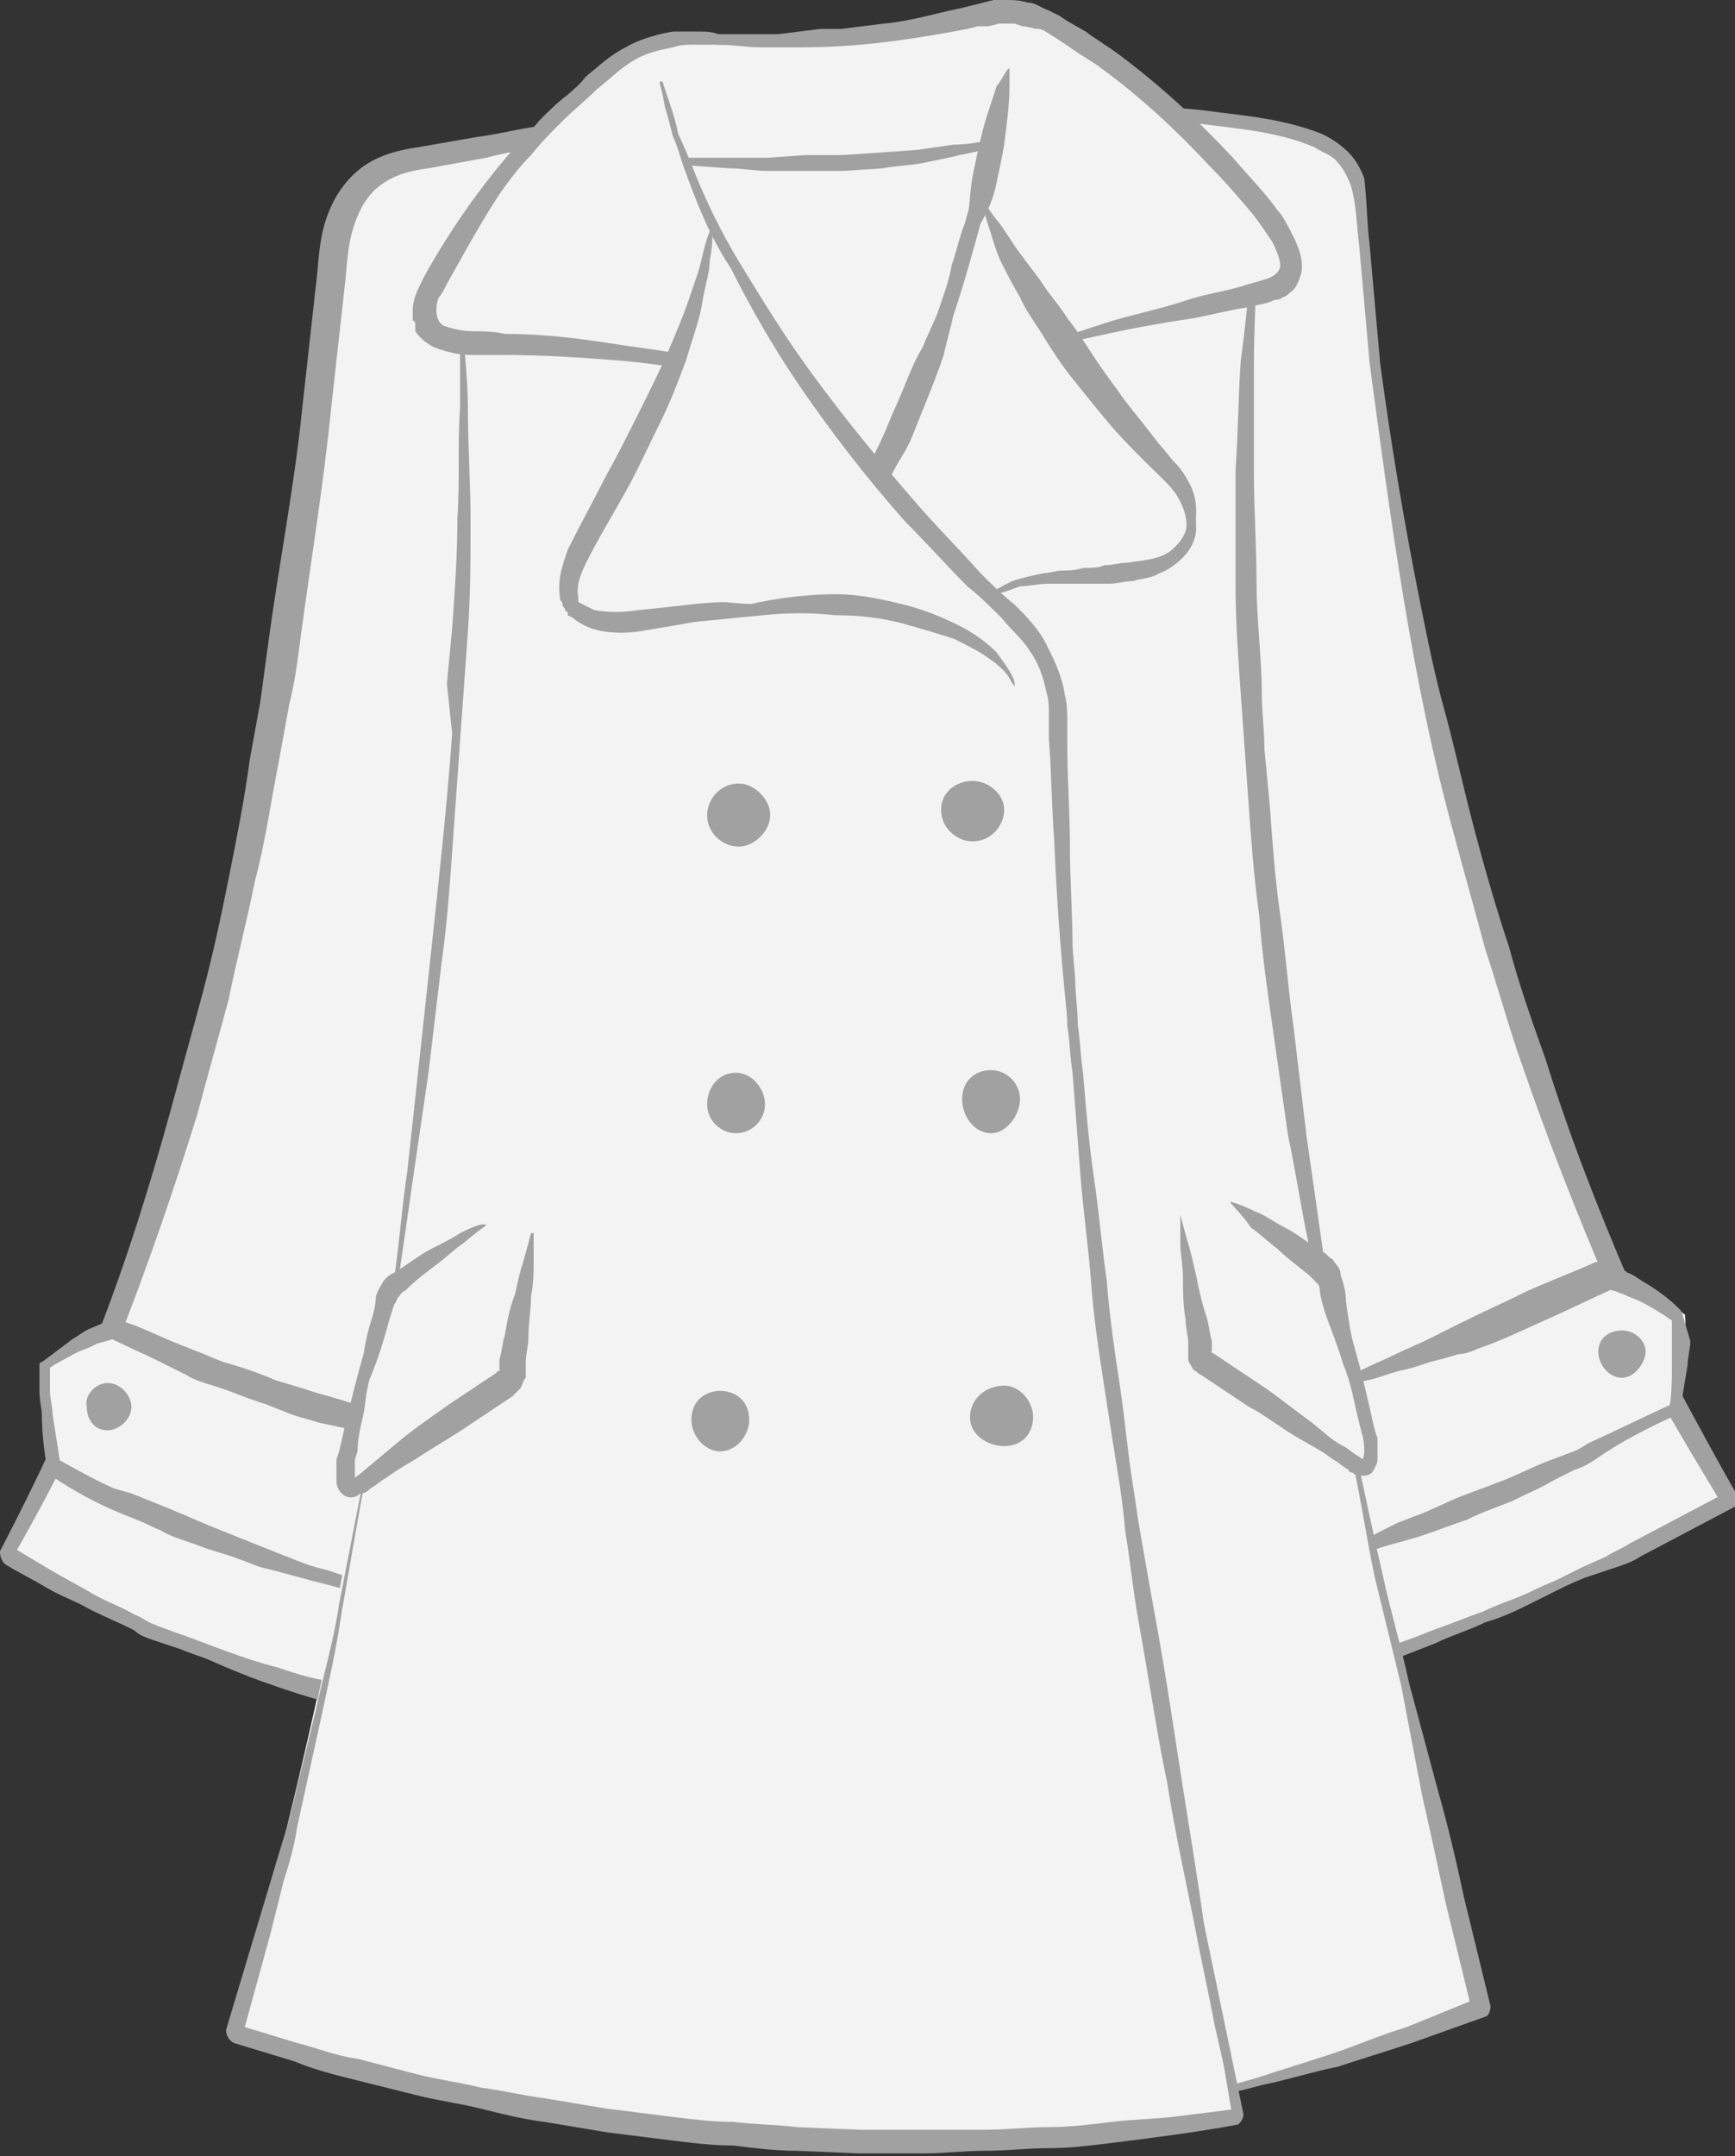 <?xml version="1.0" encoding="utf-8"?>
<!-- Generator: Adobe Illustrator 21.1.0, SVG Export Plug-In . SVG Version: 6.00 Build 0)  -->
<svg version="1.1" id="Layer_1" xmlns="http://www.w3.org/2000/svg" xmlns:xlink="http://www.w3.org/1999/xlink" x="0px" y="0px"
	 viewBox="0 0 66 82" style="enable-background:new 0 0 66 82;" xml:space="preserve">
<rect x="0" y="0" width="66" height="82" fill="#333333" stroke="none"/>
<style type="text/css">
	.st0{fill:#F3F3F3;}
	.st1{fill:#A1A1A1;}
</style>
<g>
	<path class="st0" d="M53.1,62.8c4-1.5,8.2-3.3,12.6-5.8c-0.7-1.1-1.3-2.2-1.9-3.4c0-0.2,0.4-2.6,0.3-3.6c0,0-1.6-1.2-2.8-1.6
		c-3.2-7.5-5.4-15.6-6.6-20.6c-1-4.2-2.4-11.9-2.8-18.9c-0.2-2.6-0.6-3.6-4.6-4.2c-0.7-0.1-1.5-0.2-2.6-0.3
		c-1.4-1.3-3.1-2.6-4.9-3.6c-0.9-0.5-1.7-0.6-2.8-0.3c-1.6,0.4-3.4,0.7-5.4,0.9c-1.3,0.1-2.6,0.2-4,0c-2.9-0.3-3.7,0.3-4.9,1.3
		c-0.9,0.8-1.7,1.6-2.4,2.4c-1.6,0.2-3.2,0.5-4.9,0.9c-1.9,0.4-2.6,1.8-2.8,4.1C11.7,21,9.3,33.4,8.3,37.4c-0.8,3.1-2.1,8-4.1,13.1
		c-1.1,0.3-2.6,1.4-2.6,1.4c0,1.3,0.4,3.9,0.4,3.9l0,0c-0.6,1.2-1.1,2.3-1.8,3.4c0,0,4.3,3,11.9,5.2c-1,4.5-2.1,9-3.4,13.1
		c20.3,6.7,38.3,3,38.3,3c-0.1-0.4-0.1-0.7-0.2-1.1c3.2-0.7,6.3-1.7,9.5-3C55.5,73.1,54.3,68.4,53.1,62.8z"/>
	<path class="st1" d="M50.8,63.6l1.9-0.7l1-0.4c0.3-0.1,0.6-0.2,0.9-0.4l1.9-0.8c0.6-0.3,1.2-0.5,1.9-0.8l1.8-0.9l0.9-0.4
		c0.3-0.2,0.6-0.3,0.9-0.5l3.6-1.9l-0.1,0.4l-1.2-2c-0.4-0.7-0.8-1.3-1.1-2l-1-2.1c-0.3-0.7-0.7-1.4-1-2.1c-1.2-2.8-2.3-5.6-3.3-8.5
		c-0.5-1.4-0.9-2.9-1.4-4.4c-0.4-1.5-0.8-2.9-1.2-4.4c-0.8-2.9-1.4-5.9-1.9-8.9s-0.9-6-1.3-9l-0.4-4.5c-0.1-0.8-0.1-1.5-0.3-2.2
		c-0.1-0.3-0.3-0.7-0.5-0.9c-0.2-0.3-0.6-0.4-0.9-0.6c-1.4-0.6-2.9-0.7-4.4-0.9c-0.8-0.1-1.5-0.1-2.3-0.2S41.8,4.4,41,4.4l-2.3-0.1
		h-2.3c-1.5,0-3,0-4.5,0.1c-1.5,0-3,0.2-4.5,0.3c-0.8,0.1-1.5,0.1-2.3,0.2L23,5.2l-2.2,0.3C20,5.7,19.2,5.8,18.5,6l-2.2,0.4
		c-0.8,0.1-1.4,0.3-1.9,0.7c-0.5,0.4-0.8,1-1,1.7s-0.2,1.4-0.3,2.2l-0.5,4.5c-0.3,3-0.8,6-1.2,9c-0.1,0.8-0.2,1.5-0.4,2.3L10.6,29
		c-0.3,1.5-0.5,3-0.9,4.5c-0.3,1.5-0.7,3-1,4.5c-0.4,1.5-0.8,2.9-1.2,4.4c-0.9,2.9-1.9,5.8-3,8.6s-2.5,5.6-4,8.2l-0.1-0.4
		c0.5,0.3,1,0.6,1.5,0.9C2.4,60,3,60.3,3.5,60.6c0.5,0.3,1.1,0.5,1.6,0.8c0.3,0.1,0.5,0.3,0.8,0.4l0.8,0.4C7.5,62.5,8,62.8,8.6,63
		l1.7,0.6c0.6,0.2,1.2,0.4,1.7,0.6l1.8,0.6c0,0,0,0,0,0.1c0,0,0,0-0.1,0L12,64.4c-0.6-0.2-1.2-0.3-1.8-0.5l-1.7-0.6
		c-0.6-0.2-1.2-0.4-1.7-0.6l-0.9-0.3c-0.3-0.1-0.6-0.2-0.8-0.4c-0.6-0.3-1.1-0.5-1.7-0.8c-0.5-0.3-1.1-0.5-1.6-0.8s-1.1-0.6-1.6-0.9
		C0,59.3,0,59.1,0,59l0,0c1.4-2.7,2.7-5.4,3.7-8.2c1.1-2.8,2-5.7,2.8-8.6c0.4-1.5,0.8-2.9,1.2-4.4s0.7-2.9,1-4.4s0.6-3,0.8-4.5
		l0.4-2.2c0.1-0.7,0.2-1.5,0.3-2.2c0.4-3,1-6,1.3-9L12,11c0.1-0.7,0.1-1.5,0.3-2.3s0.6-1.6,1.3-2.2s1.6-0.8,2.3-0.9l2.3-0.4
		c0.8-0.1,1.5-0.3,2.3-0.4l2.3-0.3l2.3-0.3c0.8-0.1,1.5-0.1,2.3-0.2c1.5-0.1,3-0.2,4.6-0.2c1.5,0,3-0.1,4.6,0h2.3l2.3,0.1
		C42,3.9,42.7,4,43.5,4c0.8,0.1,1.5,0.1,2.3,0.2c1.5,0.2,3,0.3,4.5,0.9c0.4,0.2,0.7,0.4,1,0.7c0.3,0.3,0.5,0.7,0.6,1
		C52,7.7,52,8.5,52.1,9.3l0.4,4.5c0.4,3,0.9,6,1.5,9c0.3,1.5,0.6,3,1,4.4c0.4,1.5,0.7,2.9,1.1,4.4c0.4,1.5,0.8,2.9,1.3,4.4
		c0.4,1.5,0.9,2.9,1.4,4.3c0.9,2.9,2,5.7,3.2,8.5c0.3,0.7,0.6,1.4,0.9,2.1l1,2c0.7,1.3,1.4,2.6,2.2,4l0,0c0.1,0.1,0,0.3-0.1,0.4l0,0
		l-3.6,1.9c-0.3,0.2-0.6,0.3-0.9,0.4L60.3,60l-1.9,0.8c-0.6,0.3-1.3,0.5-1.9,0.8l-1.9,0.7c-0.3,0.1-0.6,0.2-1,0.3l-1,0.3L50.8,63.6
		C50.8,63.7,50.8,63.6,50.8,63.6C50.7,63.6,50.7,63.6,50.8,63.6z"/>
	<path class="st1" d="M48.8,63.7c0.2-0.2,0.3-0.3,0.5-0.3c0.2-0.1,0.3-0.1,0.5-0.2c0.2,0,0.3,0,0.5,0s0.3,0,0.5,0.1h-0.1
		c1.3-0.4,2.6-0.8,3.8-1.3c0.6-0.2,1.3-0.5,1.9-0.7c0.6-0.3,1.3-0.5,1.9-0.8c0.6-0.3,1.2-0.5,1.9-0.8c0.6-0.3,1.2-0.6,1.8-0.8
		c1.2-0.6,2.4-1.2,3.6-1.8l-1.8,1c-0.6,0.3-1.2,0.7-1.8,1s-1.2,0.6-1.8,0.9c-0.6,0.3-1.2,0.6-1.8,0.9c-0.6,0.3-1.2,0.6-1.9,0.8
		c-0.6,0.3-1.3,0.5-1.9,0.8c-1.3,0.5-2.5,1-3.8,1.4h-0.1C50.5,64,50.4,64,50.2,64s-0.3,0-0.5,0s-0.3-0.1-0.5-0.1
		C49.1,63.9,49,63.8,48.8,63.7z"/>
	<path class="st1" d="M0.3,59.1c1.1,0.6,2.2,1.2,3.3,1.7s2.2,1,3.4,1.4c1.1,0.4,2.3,0.9,3.5,1.2c0.6,0.2,1.2,0.4,1.8,0.5
		c0.6,0.2,1.2,0.3,1.8,0.5H14c0.4-0.1,0.7-0.1,1.1-0.1c0.4,0,0.7,0,1.1,0c0.4,0,0.8,0,1.1,0.1c0.4,0.1,0.8,0.1,1.1,0.3
		c-0.4,0.2-0.7,0.3-1.1,0.4s-0.7,0.1-1.1,0.2c-0.4,0-0.7,0.1-1.1,0c-0.4,0-0.7,0-1.1-0.1h-0.1c-1.2-0.4-2.4-0.7-3.5-1.1
		c-1.2-0.4-2.3-0.9-3.4-1.4C4.5,61.7,2.3,60.6,0.3,59.1z"/>
	<path class="st0" d="M50.8,59.2c4.2-1.3,8.5-3.2,12.9-5.5c0,0,0.4-2.6,0.3-3.6c0,0-1.6-1.2-2.8-1.6c-3.6,1.8-7.1,3.2-10.5,4.3"/>
	<path class="st1" d="M50.8,59.1c0.5-0.3,1.1-0.5,1.6-0.8l0.8-0.4c0.3-0.1,0.5-0.2,0.8-0.3c0.5-0.2,1.1-0.5,1.6-0.7l0.8-0.3
		c0.3-0.1,0.5-0.2,0.8-0.3c0.5-0.2,1.1-0.5,1.6-0.7l0.8-0.3c0.3-0.1,0.6-0.2,0.8-0.3c1.1-0.4,2.1-1,3.2-1.5l-0.1,0.1
		c0.1-0.6,0.1-1.2,0.1-1.8c0-0.3,0-0.6,0-0.9V50l0.1,0.3c-0.4-0.3-0.9-0.6-1.3-0.8c-0.2-0.1-0.5-0.2-0.7-0.3c-0.1,0-0.2-0.1-0.3-0.1
		L61.1,49h0.3c-0.9,0.4-1.7,0.8-2.6,1.2c-0.9,0.4-1.7,0.8-2.6,1.1c-0.2,0.1-0.5,0.2-0.7,0.2l-0.7,0.2c-0.5,0.1-0.9,0.3-1.4,0.4
		c-0.5,0.1-0.9,0.3-1.4,0.4c-0.5,0.1-0.9,0.2-1.4,0.3h-0.1c0,0,0,0,0-0.1l0,0c0.4-0.2,0.9-0.4,1.3-0.6c0.4-0.2,0.9-0.4,1.3-0.6
		c0.4-0.2,0.9-0.4,1.3-0.6l0.6-0.3c0.2-0.1,0.4-0.2,0.6-0.3c0.8-0.4,1.7-0.8,2.5-1.2c0.9-0.4,1.7-0.7,2.6-1.1h0.1c0.1,0,0.2,0,0.3,0
		l0.4,0.2c0.1,0,0.3,0.1,0.4,0.2c0.3,0.1,0.5,0.3,0.7,0.4c0.5,0.3,0.9,0.6,1.3,1l0,0C64,49.9,64,50,64,50l0.3,1
		c0,0.3-0.1,0.6-0.1,0.9c-0.1,0.6-0.2,1.2-0.3,1.8l0,0c0,0,0,0.1-0.1,0.1c-1.1,0.5-2.1,1-3.1,1.7c-0.3,0.2-0.5,0.3-0.8,0.4l-0.8,0.4
		c-0.5,0.3-1,0.5-1.6,0.8c-0.5,0.2-1.1,0.4-1.7,0.7c-0.6,0.2-1.1,0.4-1.7,0.6c-0.6,0.2-1.1,0.3-1.7,0.5C52,59,51.4,59.1,50.8,59.1
		C50.8,59.2,50.8,59.2,50.8,59.1C50.7,59.2,50.8,59.2,50.8,59.1z"/>
	<path class="st0" d="M13.8,60.4C8.2,58.9,4.2,57,2,55.8c0,0-0.5-2.5-0.3-3.8c0,0,1.5-1.1,2.6-1.4c1.9,0.9,4.5,2,7.7,3
		c0.6,0.2,6.2,1.6,8.7,1.6"/>
	<path class="st1" d="M13.8,60.5c-1-0.2-2.1-0.4-3.1-0.7l-0.8-0.2c-0.3-0.1-0.5-0.2-0.8-0.3c-0.5-0.2-1-0.3-1.5-0.5s-1-0.3-1.5-0.6
		c-0.5-0.2-1-0.5-1.4-0.7L4,57.2c-0.2-0.1-0.5-0.3-0.7-0.4L1.9,56l0,0l-0.1-0.1c0-0.3-0.1-0.6-0.1-1c0-0.3-0.1-0.6-0.1-1
		c0-0.3-0.1-0.6-0.1-1v-1c0,0,0-0.1,0.1-0.1l0,0c0.4-0.3,0.8-0.6,1.2-0.9c0.2-0.1,0.4-0.3,0.7-0.4l0.7-0.3c0.1,0,0.1,0,0.2,0h0.1
		c0.7,0.2,1.3,0.5,2,0.8l1,0.4c0.3,0.1,0.7,0.3,1,0.4c0.7,0.2,1.3,0.4,2,0.7l1,0.3c0.3,0.1,0.6,0.2,1,0.3l2,0.6
		c0.7,0.2,1.4,0.4,2.1,0.5c0.3,0.1,0.7,0.2,1,0.3s0.7,0.2,1,0.2c0.3,0.1,0.7,0.2,1,0.2c0.3,0.1,0.7,0.1,1.1,0.2l0,0c0,0,0,0,0,0.1
		l0,0c-0.4,0-0.7,0-1.1,0s-0.7,0-1.1-0.1c-0.4,0-0.7-0.1-1.1-0.1s-0.7-0.1-1.1-0.1c-1.4-0.2-2.8-0.5-4.2-0.8c-0.3-0.1-0.7-0.2-1-0.3
		l-1-0.4c-0.7-0.2-1.3-0.5-2-0.7c-0.3-0.1-0.7-0.2-1-0.4l-1-0.5c-0.6-0.3-1.3-0.6-1.9-0.9h0.2l-0.7,0.2c-0.2,0.1-0.4,0.2-0.7,0.3
		c-0.4,0.2-0.9,0.5-1.3,0.7L1.9,52v0.9c0,0.3,0,0.6,0.1,1c0.1,0.6,0.2,1.3,0.3,1.9l-0.1-0.1l1.4,0.6c0.2,0.1,0.5,0.2,0.7,0.3L5,56.8
		c0.5,0.2,1,0.4,1.5,0.6c0.2,0.1,0.5,0.2,0.7,0.3L7.9,58c0.5,0.2,1,0.4,1.5,0.6c0.5,0.2,1,0.4,1.5,0.6C11.9,59.6,12.8,60,13.8,60.5
		C13.8,60.4,13.8,60.4,13.8,60.5L13.8,60.5z"/>
	<path class="st1" d="M18.3,61c-0.8-0.1-1.5-0.1-2.3-0.2c-0.8-0.1-1.5-0.1-2.3-0.2l0,0l0,0l-1.5-0.4c-0.5-0.1-1-0.3-1.5-0.4
		c-0.5-0.2-1-0.3-1.5-0.5s-1-0.3-1.5-0.5s-1-0.4-1.5-0.6c-0.5-0.2-1-0.4-1.5-0.6c-1-0.4-1.9-0.9-2.8-1.5l0,0c-0.1,0-0.1-0.1-0.1-0.2
		c-0.1-0.6-0.2-1.3-0.2-1.9c0-0.3,0-0.7,0-1s0-0.7,0-1l0,0c0-0.1,0-0.1,0.1-0.1C2,51.5,2.4,51.2,2.9,51c0.2-0.1,0.5-0.2,0.7-0.3
		s0.5-0.2,0.7-0.2c-0.2,0.1-0.4,0.2-0.7,0.3C3.4,51,3.2,51.1,3,51.2c-0.4,0.3-0.8,0.6-1.2,0.9L1.9,52c0,0.3,0,0.6,0,0.9
		c0,0.3,0.1,0.6,0.1,0.9c0.1,0.6,0.2,1.3,0.3,1.9l-0.1-0.2C3.1,56,4,56.5,5,56.9c0.5,0.2,1,0.4,1.4,0.6c0.5,0.2,1,0.4,1.5,0.6
		c0.5,0.2,1,0.4,1.5,0.6c0.5,0.2,1,0.4,1.5,0.5c0.5,0.2,1,0.4,1.5,0.5l1.5,0.5l0,0c0.7,0.1,1.5,0.2,2.2,0.4
		C16.8,60.8,17.5,60.9,18.3,61z"/>
	<path class="st1" d="M50.8,59.2c0.5-0.2,1.1-0.5,1.6-0.7s1.1-0.4,1.6-0.7c0.5-0.2,1.1-0.5,1.6-0.7s1.1-0.4,1.6-0.7l1.6-0.7l0.8-0.4
		c0.3-0.1,0.5-0.2,0.8-0.4c1.1-0.5,2.1-1,3.2-1.5l-0.1,0.2l0.3-1.8c0-0.3,0.1-0.6,0.1-0.9c0-0.3,0.1-0.6,0.1-0.9c0,0.3,0,0.6,0,0.9
		c0,0.3,0,0.6,0,0.9c0,0.6-0.1,1.2-0.1,1.8c0,0.1,0,0.1-0.1,0.1l0,0c-1,0.6-2.1,1.1-3.1,1.7c-0.3,0.1-0.5,0.3-0.8,0.4l-0.8,0.4
		L57.5,57c-0.3,0.1-0.5,0.2-0.8,0.3l-0.8,0.3c-0.6,0.2-1.1,0.4-1.7,0.6c-0.3,0.1-0.6,0.2-0.8,0.3c-0.3,0.1-0.6,0.2-0.8,0.2
		C51.9,58.9,51.4,59.1,50.8,59.2z"/>
	<path class="st0" d="M45,79.9c3.7-0.7,7.6-1.8,11.3-3.4c-2.9-12.2-10.9-43.3-8.5-67"/>
	<path class="st1" d="M45,79.8c1-0.3,1.9-0.5,2.9-0.8c0.9-0.3,1.9-0.6,2.8-0.9c0.9-0.3,1.8-0.7,2.8-1l2.7-1.1L56,76.5l-1-4.1
		c-0.3-1.4-0.6-2.8-0.9-4.1l-0.8-4.2l-1-4.1c-0.3-1.4-0.5-2.8-0.8-4.2S51,53,50.6,51.6l-0.8-4.2c-0.3-1.4-0.5-2.8-0.8-4.2
		c-0.2-1.4-0.4-2.8-0.6-4.2c-0.2-1.4-0.4-2.8-0.5-4.2c-0.2-1.4-0.3-2.8-0.4-4.2c-0.1-1.4-0.2-2.8-0.3-4.2C47.1,25,47,23.6,47,22.2
		s0-2.8,0-4.3c0.1-1.4,0.1-2.8,0.2-4.2c0.2-1.4,0.3-2.8,0.5-4.2c0,0,0,0,0.1,0c0,0,0,0,0,0.1c0,1.4-0.1,2.8-0.1,4.2s0,2.8,0,4.2
		s0.1,2.8,0.1,4.2S48,25,48,26.4c0,0.7,0.1,1.4,0.1,2.1l0.2,2.1c0.1,1.4,0.2,2.8,0.4,4.2s0.3,2.8,0.5,4.2l0.5,4.2l0.6,4.2l0.6,4.2
		c0.2,1.4,0.5,2.8,0.8,4.2s0.6,2.8,0.9,4.1c0.3,1.4,0.7,2.7,1,4.1l1.1,4.1c0.4,1.4,0.7,2.7,1,4.1l1,4.1l0,0c0,0.2-0.1,0.4-0.2,0.4
		l-2.8,1c-0.9,0.3-1.9,0.6-2.8,0.9c-1,0.2-1.9,0.5-2.9,0.7C46.9,79.6,46,79.8,45,79.8C45,79.9,44.9,79.9,45,79.8
		C44.9,79.8,44.9,79.8,45,79.8z"/>
	<path class="st0" d="M17.4,11.4c0.4,5.2,0.2,10.5-0.1,14.5c-0.6,7.8-2.7,33-8.5,51.5C29,84.2,47,80.5,47,80.5
		c-1-5.1-1.7-9.6-1.9-10.7"/>
	<path class="st1" d="M17.5,11.4c0.1,1.4,0.3,2.8,0.3,4.2s0.1,2.8,0.1,4.2s0,2.8-0.1,4.2c-0.1,1.4-0.2,2.8-0.3,4.2
		c-0.1,1.4-0.2,2.8-0.3,4.2c-0.1,1.4-0.2,2.8-0.4,4.2l-0.5,4.2l-0.6,4.1c-0.2,1.4-0.4,2.8-0.6,4.1c-0.2,1.4-0.5,2.7-0.7,4.1
		l-0.3,2.1l-0.4,2.1l-0.7,4c-0.2,1.4-0.5,2.7-0.8,4.1l-0.9,4.1c-0.1,0.7-0.3,1.4-0.5,2l-0.5,2l-1.1,4L9,77l2.3,0.7
		c0.8,0.2,1.5,0.5,2.3,0.6l2.3,0.6c0.8,0.2,1.6,0.3,2.4,0.5c0.8,0.1,1.6,0.3,2.4,0.4l2.4,0.4c0.8,0.1,1.6,0.2,2.4,0.3
		c0.8,0.1,1.6,0.2,2.4,0.2c0.8,0.1,1.6,0.1,2.4,0.2l2.4,0.1h2.4c0.8,0,1.6,0,2.4,0c0.8,0,1.6-0.1,2.4-0.1c0.8,0,1.6-0.1,2.4-0.2
		c0.8-0.1,1.6-0.1,2.4-0.2c0.8-0.1,1.6-0.2,2.4-0.3l-0.2,0.4L46,75.3l-1-5.4c0,0,0,0,0-0.1c0,0,0,0,0.1,0l1.1,5.3l1.1,5.3
		c0,0.2-0.1,0.3-0.2,0.4c-1.6,0.3-3.2,0.5-4.8,0.7c-0.8,0.1-1.6,0.2-2.4,0.2c-0.8,0-1.6,0.1-2.4,0.1c-0.8,0-1.6,0.1-2.4,0.1
		s-1.6,0-2.4,0l-2.4-0.1c-0.8,0-1.6-0.1-2.4-0.2c-0.8,0-1.6-0.1-2.4-0.2s-1.6-0.2-2.4-0.3l-2.4-0.4c-0.8-0.1-1.6-0.3-2.4-0.5
		s-1.6-0.3-2.4-0.5l-2.4-0.6c-0.8-0.2-1.6-0.4-2.3-0.7l-2.3-0.7c-0.2-0.1-0.3-0.3-0.3-0.5l0,0l1.2-4l0.6-2c0.2-0.7,0.4-1.3,0.6-2
		l1-4.1c0.3-1.4,0.7-2.7,0.9-4.1l0.8-4.1l0.4-2.1l0.3-2.1c0.2-1.4,0.4-2.8,0.6-4.1c0.2-1.4,0.3-2.8,0.5-4.1c0.3-2.8,0.6-5.5,0.9-8.3
		s0.6-5.5,0.8-8.3L17,26l0.2-2.1c0.1-1.4,0.2-2.8,0.2-4.2c0.1-1.4,0-2.8,0.1-4.2L17.5,11.4C17.4,11.4,17.4,11.4,17.5,11.4L17.5,11.4
		z"/>
	<path class="st0" d="M29.3,15.1c-0.5-1.2-5.1-1.6-7.8-1.8s-4.7,0.1-5.2-0.8c-0.2-0.4-0.1-1,0.3-1.7s2.2-4.6,6.2-7.9
		c1.2-1,2-1.6,4.9-1.3c1.3,0.1,2.7,0.1,4,0c2-0.2,3.8-0.5,5.4-0.9c1-0.3,1.9-0.2,2.8,0.3c3.2,1.7,5.9,4.5,7.5,6.3
		c2.7,3,2.1,3.8-0.4,4.3c-3.1,0.6-6.4,1.5-7.7,1.9"/>
	<path class="st1" d="M29.3,15.1c0,0,0-0.1-0.1-0.2c0-0.1-0.1-0.1-0.2-0.1c-0.1-0.1-0.2-0.1-0.3-0.2c-0.4-0.2-1.1-0.4-2-0.5
		s-2-0.3-3.3-0.4c-1.3-0.1-2.7-0.2-4.3-0.2c-0.4,0-0.8,0-1.2,0c-0.4,0-0.9-0.1-1.4-0.3c-0.2-0.1-0.5-0.3-0.7-0.6l0,0v-0.1l0,0v-0.1
		c0-0.1,0-0.2-0.1-0.2c0-0.2,0-0.3,0-0.4c0-0.5,0.3-1,0.5-1.4c0.9-1.6,2-3.2,3.3-4.7c0.3-0.4,0.7-0.7,1-1.1c0.4-0.4,0.7-0.7,1.1-1
		c0.8-0.7,1.5-1.4,2.5-1.9s2.1-0.5,3.1-0.4c0.5,0,1,0,1.6,0h0.8l0.8-0.1l0.8-0.1h0.4l0.4,0l1.6-0.2c1.1-0.1,2-0.4,3-0.6L37,0.2
		l0.4-0.1L37.8,0h0.4c0.3,0,0.6,0,0.9,0.1c0.3,0,0.5,0.2,0.8,0.3l0.2,0.1l0.2,0.1l0.3,0.2l0.7,0.4c0.4,0.3,0.9,0.6,1.3,0.9
		c1.6,1.2,3,2.5,4.3,3.9c0.6,0.7,1.2,1.3,1.7,2c0.2,0.2,0.4,0.6,0.6,1s0.4,0.9,0.3,1.4c-0.1,0.3-0.2,0.6-0.4,0.7
		c-0.1,0.1-0.2,0.2-0.3,0.2c-0.1,0.1-0.2,0.1-0.3,0.1c-0.4,0.2-0.8,0.2-1.1,0.3c-0.7,0.1-1.4,0.3-2,0.4c-1.3,0.2-2.4,0.4-3.3,0.6
		c-1.8,0.4-2.8,0.6-2.8,0.6h-0.1c0,0,0,0,0-0.1c0,0,1-0.3,2.8-0.9c0.9-0.3,2-0.5,3.2-0.9c0.6-0.2,1.3-0.3,2-0.5
		c0.3-0.1,0.7-0.2,1-0.3s0.5-0.3,0.5-0.5s-0.1-0.5-0.3-0.9c-0.2-0.3-0.4-0.6-0.7-1c-0.5-0.6-1.1-1.3-1.7-1.9
		c-1.2-1.3-2.6-2.6-4.1-3.7c-0.4-0.3-0.8-0.5-1.2-0.8l-0.6-0.4c-0.2-0.1-0.4-0.3-0.6-0.3c-0.2,0-0.4-0.1-0.6-0.1l-0.3-0.1
		c-0.1,0-0.2,0-0.3,0H38L37.6,1h-0.4l-0.4,0.1c-2.1,0.4-4.1,0.7-6.3,0.7h-0.8h-0.8c-0.5,0-1-0.1-1.6-0.1c-1-0.1-2.1-0.1-3,0.3
		c-0.5,0.2-0.9,0.5-1.2,0.8c-0.4,0.3-0.8,0.7-1.1,1c-0.4,0.3-0.7,0.7-1,1.1c-0.4,0.4-0.7,0.7-1,1.1c-1.2,1.5-2.1,3.2-3,4.8
		c-0.1,0.2-0.2,0.4-0.3,0.5c-0.1,0.2-0.1,0.4-0.1,0.5c0,0.3,0.1,0.5,0.3,0.6c0.3,0.1,0.7,0.2,1.1,0.2s0.8,0,1.2,0.1
		c1.6,0,3,0.2,4.3,0.4s2.4,0.3,3.3,0.6c0.9,0.2,1.6,0.5,2,0.8C29.3,14.8,29.3,15.1,29.3,15.1C29.4,15.1,29.4,15.1,29.3,15.1
		L29.3,15.1z"/>
	<path class="st0" d="M37.6,22.6c1.3-0.5,2.7-0.6,3.5-0.6c3-0.1,3.6-0.7,3.9-1.2c0.3-0.4,0.4-1.3-0.3-2.2c-0.5-0.6-5.3-6.2-7.4-10.8
		"/>
	<path class="st1" d="M37.6,22.6c0,0,0.3-0.2,0.9-0.5c0.3-0.1,0.7-0.2,1.2-0.3c0.2,0,0.5-0.1,0.7-0.1s0.5,0,0.8-0.1
		c0.3,0,0.6,0,0.8-0.1c0.3,0,0.6-0.1,0.9-0.1c0.6-0.1,1.2-0.1,1.7-0.5c0.2-0.2,0.4-0.4,0.5-0.7c0.1-0.3,0-0.7-0.1-1
		c-0.3-0.6-0.9-1.1-1.4-1.6s-1-1-1.5-1.6s-0.9-1.1-1.3-1.6c-0.4-0.5-0.8-1.1-1.1-1.6s-0.7-1-0.9-1.5c-0.3-0.5-0.5-0.9-0.7-1.3
		c-0.2-0.4-0.3-0.8-0.4-1.1c-0.2-0.6-0.3-1-0.3-1V7.8c0,0,0,0,0.1,0l0,0c0,0,0.2,0.3,0.6,0.8c0.2,0.3,0.4,0.6,0.6,0.9
		c0.3,0.4,0.6,0.8,0.9,1.2c0.3,0.5,0.7,0.9,1,1.4c0.4,0.5,0.7,1,1.1,1.6c0.4,0.6,0.8,1.1,1.2,1.7c0.4,0.6,0.8,1.2,1.2,1.8l0.6,0.9
		c0.2,0.3,0.5,0.6,0.6,0.9c0.2,0.3,0.2,0.7,0.2,1.1s-0.2,0.8-0.5,1.1c-0.3,0.3-0.6,0.5-0.9,0.6c-0.3,0.2-0.7,0.2-1,0.3
		c-0.3,0-0.6,0.1-0.9,0.1c-0.3,0-0.6,0-0.8,0c-0.3,0-0.5,0-0.8,0c-0.2,0-0.5,0-0.7,0c-0.4,0-0.8,0.1-1.1,0.1
		C38,22.6,37.6,22.7,37.6,22.6C37.6,22.7,37.6,22.6,37.6,22.6L37.6,22.6z"/>
	<path class="st0" d="M46.8,45.7c0,0,1.7,0.8,3.4,2.2c0.3,0.3,0.4,0.5,0.5,0.7c0.5,1.8,1.1,4.6,1.5,6.3c0.2,1-0.3,1-0.6,0.8
		c-1.8-1.4-4.8-3.3-5.6-3.8c-0.2-0.1-0.3-0.3-0.3-0.5c-0.1-0.8-0.5-2.9-0.8-5.2"/>
	<path class="st1" d="M46.8,45.7c0,0,0.4,0.1,1,0.4c0.3,0.1,0.7,0.4,1.1,0.6c0.4,0.2,0.9,0.6,1.4,0.9c0.2,0.1,0.2,0.2,0.4,0.3
		c0.1,0.2,0.3,0.3,0.3,0.6c0.1,0.3,0.2,0.6,0.2,1c0.1,0.7,0.2,1.4,0.4,2.1c0.1,0.7,0.2,1.5,0.4,2.3c0.1,0.4,0.2,0.8,0.3,1.2
		c0,0.2,0.1,0.4,0,0.7c0,0.1-0.1,0.1-0.2,0.2c0,0-0.1,0-0.2,0c-0.2,0-0.3,0-0.4-0.1c-0.7-0.4-1.4-0.8-2.1-1.2
		c-0.7-0.4-1.3-0.9-1.9-1.2c-0.6-0.4-1.2-0.8-1.8-1.2c-0.2-0.1-0.1-0.1-0.3-0.2c-0.1-0.2-0.2-0.3-0.2-0.4v-0.2c0,0,0,0,0-0.1v-0.1
		v-0.2c0-0.3-0.1-0.6-0.1-0.9C45,49.6,45,49.1,45,48.6s-0.1-0.9-0.1-1.3c0-0.7,0-1.1,0-1.1l0,0l0,0c0,0,0.1,0.4,0.3,1.1
		c0.1,0.3,0.2,0.8,0.3,1.2c0.1,0.5,0.2,1,0.4,1.6c0.1,0.3,0.1,0.6,0.2,0.9v0.2v0.1l0,0v0.1c0,0,0,0.1,0,0c-0.1,0,0.1,0.1,0.1,0.1
		c0.6,0.4,1.2,0.8,1.8,1.2s1.2,0.9,1.9,1.4c0.6,0.5,1.2,1,1.8,1.5c0.1,0,0.1,0.1,0.1,0.1l0,0l0,0c0-0.1,0.1-0.3,0.1-0.5
		c0-0.4-0.1-0.8-0.2-1.1c-0.2-0.8-0.3-1.5-0.6-2.2c-0.2-0.7-0.5-1.4-0.7-2c-0.1-0.3-0.2-0.7-0.2-0.9c0-0.1-0.1-0.2-0.1-0.2
		c-0.1-0.1-0.2-0.2-0.3-0.3c-0.5-0.4-0.9-0.7-1.2-1c-0.4-0.3-0.7-0.6-1-0.8C47.1,46,46.8,45.8,46.8,45.7
		C46.7,45.7,46.7,45.7,46.8,45.7L46.8,45.7z"/>
	<path class="st0" d="M18.5,46.5c0,0-1.7,0.8-3.4,2.2c-0.3,0.3-0.4,0.5-0.5,0.7c-0.5,1.8-1.1,4.6-1.5,6.3c-0.2,1,0.3,1,0.6,0.8
		c1.8-1.4,4.7-3.3,5.6-3.8c0.2-0.1,0.3-0.3,0.3-0.5c0.1-0.8,0.5-2.9,0.8-5.2"/>
	<path class="st1" d="M18.5,46.6c0,0-0.3,0.2-0.9,0.7c-0.3,0.2-0.6,0.5-1,0.8s-0.8,0.6-1.2,1c-0.1,0-0.2,0.2-0.3,0.3
		c0,0.1-0.1,0.2-0.1,0.2c-0.1,0.3-0.2,0.6-0.3,1c-0.2,0.7-0.4,1.3-0.7,2c-0.2,0.7-0.4,1.4-0.6,2.2c-0.1,0.4-0.2,0.8-0.2,1.1
		c0,0.2,0,0.4,0.1,0.5l0,0l0,0c0,0,0.1,0,0.1-0.1c0.6-0.5,1.2-1,1.8-1.5s1.2-0.9,1.9-1.4c0.6-0.4,1.2-0.8,1.8-1.2
		c-0.1,0,0.2-0.1,0.1-0.1l0,0V52l0,0l0,0l0,0v-0.1v-0.2c0.1-0.3,0.1-0.6,0.2-0.9c0.1-0.6,0.2-1.1,0.4-1.6c0.1-0.5,0.2-0.9,0.3-1.2
		c0.2-0.7,0.3-1.1,0.3-1.1s0,0,0.1,0l0,0c0,0,0,0.4,0,1.1c0,0.4,0,0.8-0.1,1.3c0,0.5-0.1,1-0.1,1.6c0,0.3-0.1,0.6-0.1,0.9V52v0.1
		v0.1l0,0v0.2c-0.1,0.1-0.1,0.2-0.2,0.4c-0.2,0.2-0.1,0.1-0.3,0.3c-0.6,0.4-1.2,0.8-1.8,1.2c-0.6,0.4-1.3,0.8-1.9,1.2
		c-0.7,0.4-1.3,0.8-2.1,1.2c-0.1,0.1-0.2,0.1-0.4,0.1c-0.1,0-0.2-0.1-0.3-0.1c0,0,0-0.1,0-0.1c-0.1-0.3-0.1-0.5,0-0.7
		c0.1-0.4,0.2-0.8,0.3-1.2c0.2-0.8,0.3-1.5,0.4-2.3c0.1-0.7,0.2-1.5,0.4-2.1c0.1-0.3,0.2-0.7,0.2-1c0.1-0.3,0.2-0.4,0.3-0.6
		c0.2-0.2,0.2-0.2,0.4-0.3c0.5-0.3,1-0.7,1.4-0.9c0.4-0.2,0.8-0.4,1.1-0.6C18.1,46.6,18.4,46.5,18.5,46.6
		C18.5,46.5,18.5,46.5,18.5,46.6L18.5,46.6z"/>
	<path class="st1" d="M38.4,2.6c0,0,0,0.3,0,0.8s-0.1,1.3-0.2,2.1c-0.1,0.6-0.2,1-0.3,1.5s-0.3,1-0.6,1.5c-0.2,0.5-0.4,1.1-0.6,1.6
		c-0.2,0.6-0.3,1.1-0.4,1.7c-0.1,0.6-0.3,1.2-0.4,1.7c-0.2,0.6-0.4,1.1-0.6,1.6c-0.2,0.5-0.4,1-0.6,1.5c-0.2,0.5-0.5,0.9-0.7,1.3
		s-0.5,0.7-0.7,1s-0.4,0.5-0.6,0.7c-0.3,0.4-0.6,0.6-0.6,0.6s0,0-0.1,0c0,0,0,0,0-0.1l0,0c0,0,0.1-0.3,0.3-0.8
		c0.1-0.2,0.2-0.5,0.4-0.8c0.1-0.3,0.3-0.7,0.5-1.1s0.4-0.8,0.6-1.3c0.2-0.5,0.4-0.9,0.6-1.4c0.2-0.5,0.4-1,0.7-1.5
		c0.2-0.5,0.5-1.1,0.7-1.6s0.5-1.1,0.6-1.6c0.2-0.6,0.3-1.1,0.4-1.7c0.1-0.5,0.1-1.1,0.2-1.6c0.1-0.5,0.2-1,0.3-1.4
		c0.2-0.9,0.5-1.6,0.6-2C38.2,2.9,38.3,2.6,38.4,2.6C38.3,2.6,38.3,2.6,38.4,2.6L38.4,2.6z"/>
	<path class="st1" d="M38.3,2.6c0,0-0.1,1.2-0.4,2.9c-0.2,0.9-0.4,1.9-0.6,3c-0.3,1.1-0.6,2.2-1,3.4c-0.4,1.1-0.8,2.2-1.3,3.3
		c-0.2,0.5-0.4,1-0.7,1.5c-0.2,0.5-0.5,0.9-0.7,1.3s-0.4,0.7-0.6,1c-0.2,0.3-0.4,0.6-0.5,0.8c-0.3,0.4-0.5,0.7-0.5,0.7
		s0.1-0.3,0.4-0.7c0.1-0.2,0.3-0.5,0.4-0.8c0.2-0.3,0.3-0.7,0.5-1.1s0.4-0.8,0.6-1.3c0.2-0.5,0.4-1,0.6-1.5c0.2-0.5,0.4-1.1,0.6-1.6
		c0.2-0.5,0.4-1.1,0.6-1.7c0.2-0.6,0.4-1.1,0.5-1.7c0.2-0.6,0.3-1.1,0.5-1.6c0.3-1.1,0.6-2,0.8-2.9S37.9,4,38,3.5
		C38.3,2.9,38.3,2.6,38.3,2.6z"/>
	<path class="st0" d="M38.6,26c-0.9-2.3-5.4-3.5-9.4-3c-5.2,0.7-6.5,1.1-7.4,0.1c-0.3-0.3-0.3-1.1,0.1-2c0.6-1.2,4.8-7.8,5.3-12.8"
		/>
	<path class="st1" d="M38.6,26.1c0,0-0.1-0.1-0.2-0.3c-0.1-0.2-0.4-0.5-0.7-0.7c-0.4-0.3-0.8-0.5-1.4-0.8c-0.6-0.2-1.3-0.4-2-0.6
		c-0.8-0.2-1.6-0.3-2.5-0.3c-0.9-0.1-1.8-0.1-2.8,0s-2,0.2-3.1,0.3c-0.5,0.1-1,0.1-1.6,0.2c-0.5,0.1-1.1,0.1-1.7,0
		c-0.3-0.1-0.6-0.2-0.8-0.4l-0.2-0.1l0,0v-0.1l0,0l-0.1-0.1c0-0.1-0.1-0.2-0.1-0.3c0-0.1,0-0.2-0.1-0.2c-0.1-0.7,0.1-1.2,0.3-1.8
		c0.5-1,1-1.9,1.4-2.7c0.5-0.9,0.9-1.7,1.3-2.5c0.4-0.8,0.8-1.6,1.1-2.3c0.3-0.7,0.6-1.4,0.8-2c0.2-0.6,0.4-1.1,0.5-1.6
		c0.1-0.4,0.2-0.8,0.3-1c0-0.3,0-0.4,0-0.4l0,0c0,0,0,0,0.1,0l0,0c0,0,0,0.1,0,0.4c0,0.3,0,0.6-0.1,1.1c0,0.5-0.2,1-0.3,1.7
		c-0.1,0.6-0.4,1.4-0.6,2.1c-0.3,0.8-0.6,1.6-1,2.4s-0.8,1.7-1.3,2.6s-1,1.7-1.5,2.7c-0.2,0.4-0.4,0.9-0.3,1.3v0.1c0,0,0,0,0,0.1
		l0.1,0.1l0.1,0.1c0.2,0.2,0.4,0.3,0.6,0.3c0.9,0.2,2.1,0.1,3.1,0s2.1-0.3,3-0.5c1-0.2,2-0.3,2.9-0.3c0.9,0,1.8,0.2,2.6,0.4
		c0.8,0.2,1.5,0.5,2.1,0.8s1.1,0.7,1.4,1c0.3,0.4,0.5,0.7,0.6,0.9C38.6,25.9,38.6,26,38.6,26.1C38.7,26.1,38.6,26.1,38.6,26.1
		L38.6,26.1z"/>
	<path class="st1" d="M47,80.5c0,0-0.3-1.3-0.8-3.5c-0.2-1.1-0.5-2.4-0.8-4c-0.3-1.5-0.7-3.3-1-5.2c-0.4-1.9-0.7-4-1.1-6.2
		c-0.2-1.1-0.3-2.2-0.5-3.4c-0.1-1.2-0.3-2.3-0.4-3.5c-0.6-4.8-1.1-10-1.7-15.1c-0.3-2.6-0.5-5.2-0.6-7.7c-0.1-1.3-0.1-2.5-0.2-3.8
		v-0.9c0-0.3,0-0.6-0.1-0.9c-0.1-0.5-0.3-1.1-0.6-1.5c-0.3-0.5-0.7-0.8-1.1-1.3c-0.4-0.4-0.8-0.8-1.3-1.2c-0.8-0.8-1.6-1.7-2.4-2.5
		c-1.5-1.7-2.8-3.4-3.9-5s-2-3.2-2.7-4.6C27,9,26.5,7.7,26.1,6.6c-0.2-0.5-0.3-1-0.5-1.4c-0.1-0.4-0.2-0.8-0.3-1.1
		c-0.1-0.6-0.2-0.9-0.2-0.9V3.1c0,0,0,0,0.1,0l0,0c0,0,0.1,0.3,0.3,0.9c0.1,0.3,0.2,0.6,0.3,1.1C26,5.5,26.2,6,26.4,6.5
		c0.4,1,1,2.3,1.8,3.6s1.7,2.8,2.9,4.4c1.1,1.5,2.5,3.2,3.9,4.8c0.7,0.8,1.5,1.6,2.3,2.5c0.4,0.4,0.8,0.8,1.3,1.2
		c0.4,0.4,0.9,0.9,1.2,1.5s0.6,1.2,0.7,1.9c0.1,0.4,0.1,0.7,0.1,1v1c0,1.2,0.1,2.5,0.1,3.8c0,1.3,0.1,2.5,0.1,3.8
		c0.1,1.3,0.1,2.6,0.2,3.9c0.1,1.3,0.2,2.6,0.3,3.9c0.1,1.3,0.2,2.6,0.4,3.8c0.1,1.3,0.3,2.5,0.5,3.7s0.4,2.4,0.6,3.6
		c0.4,2.4,0.8,4.7,1.2,6.9c0.4,2.2,0.7,4.3,1,6.2c0.3,1.9,0.6,3.7,0.8,5.2c0.2,1.6,0.5,2.9,0.6,4C46.9,79.3,47,80.5,47,80.5
		C47,80.6,47,80.6,47,80.5C47,80.6,47,80.6,47,80.5z"/>
	<path class="st1" d="M41.1,22c0,0,0.3,0,0.8-0.1c0.3,0,0.6-0.1,1-0.2s0.8-0.2,1.2-0.4c0.1-0.1,0.2-0.1,0.3-0.2s0.2-0.1,0.3-0.2
		c0.1-0.2,0.3-0.4,0.4-0.6c0.1-0.4,0-0.9-0.3-1.4c-0.1-0.2-0.3-0.4-0.5-0.7c-0.2-0.2-0.4-0.5-0.6-0.7c-0.4-0.5-0.8-1-1.2-1.4
		c-0.4-0.5-0.7-1-1.1-1.5c-0.4-0.5-0.7-1-1-1.5s-0.6-1-0.9-1.4c-0.3-0.4-0.5-0.9-0.8-1.3c-0.2-0.4-0.4-0.8-0.6-1.1
		c-0.2-0.3-0.3-0.6-0.4-0.9c-0.2-0.5-0.3-0.8-0.3-0.8s0.2,0.3,0.4,0.7c0.1,0.2,0.3,0.5,0.5,0.8s0.5,0.7,0.7,1
		c0.3,0.4,0.5,0.8,0.8,1.2s0.6,0.9,1,1.3c0.7,0.9,1.4,1.9,2.2,2.9c0.4,0.5,0.8,1,1.1,1.4c0.2,0.2,0.4,0.5,0.6,0.7
		c0.2,0.2,0.4,0.5,0.5,0.7c0.3,0.5,0.4,1.2,0.2,1.8c-0.1,0.3-0.3,0.5-0.5,0.7c-0.1,0.1-0.2,0.2-0.3,0.2c-0.1,0.1-0.2,0.1-0.3,0.2
		c-0.5,0.2-0.9,0.2-1.3,0.3c-0.4,0-0.7,0.1-1,0C41.4,22,41.1,22,41.1,22z"/>
	<path class="st1" d="M29.2,23c0,0-0.1,0-0.4,0.1s-0.6,0.2-1.1,0.3c-0.9,0.2-2.1,0.4-3.3,0.6c-0.6,0.1-1.3,0.1-1.9-0.1
		c-0.3-0.1-0.6-0.3-0.8-0.5c-0.1-0.1-0.1-0.1-0.2-0.2c0-0.1-0.1-0.1-0.1-0.2s-0.1-0.2-0.1-0.2c0-0.1,0-0.1,0-0.2
		c0-0.5,0.1-0.9,0.2-1.1c0.1-0.1,0.1-0.2,0.2-0.3c0-0.1,0.1-0.1,0.1-0.1s0,0.2-0.1,0.4c-0.1,0.3-0.1,0.6,0,1v0.1c0,0,0,0.1,0.1,0.1
		l0.1,0.1l0.1,0.1c0.2,0.1,0.4,0.2,0.6,0.3c0.5,0.1,1.1,0.1,1.7,0c1.2-0.1,2.4-0.3,3.3-0.3C28.6,23,29.2,23,29.2,23z"/>
	<path class="st1" d="M16.6,10.7c0,0,0.1-0.3,0.4-0.8c0.2-0.5,0.6-1.2,1-1.9c0.2-0.4,0.5-0.8,0.8-1.2s0.6-0.9,1-1.3
		C20.1,5,20.6,4.6,21,4.2s0.9-0.8,1.3-1.3c0.5-0.4,0.9-0.8,1.5-1.1c0.5-0.3,1.2-0.5,1.8-0.6c0.3,0,0.6,0,0.9,0s0.6,0,0.8,0.1
		c0.5,0.1,1,0.1,1.5,0.1s0.9,0.1,1.2,0.1c0.4,0,0.7,0,0.9,0c0.5,0,0.8,0,0.8,0s-0.3,0-0.8,0.1c-0.3,0-0.6,0.1-1,0.1s-0.8,0-1.2,0
		c-0.4,0-1,0-1.5,0c-0.3,0-0.5,0-0.8,0s-0.5,0-0.8,0.1c-0.5,0.1-1,0.2-1.5,0.5S23.2,3,22.7,3.4c-0.4,0.4-0.9,0.8-1.3,1.2
		C21,5,20.6,5.4,20.2,5.9c-0.4,0.4-0.7,0.8-1,1.2s-0.6,0.8-0.9,1.2c-0.5,0.7-0.9,1.4-1.2,1.8C16.8,10.5,16.6,10.7,16.6,10.7z"/>
	<path class="st1" d="M14.6,49.4c0,0,0,0.2-0.1,0.6c-0.1,0.4-0.2,1-0.3,1.6c-0.1,0.3-0.1,0.7-0.2,1.1c-0.1,0.4-0.1,0.8-0.2,1.2
		c-0.1,0.4-0.2,0.9-0.2,1.3l-0.1,0.3v0.1v0.2c0,0.1,0,0.2,0,0.3s0,0.1,0,0.1s-0.1,0,0,0c0,0,0.1-0.1,0.2-0.1
		c0.2-0.1,0.4-0.3,0.6-0.4c0.4-0.3,0.7-0.5,1.1-0.7c0.7-0.5,1.4-0.9,2-1.3c0.6-0.3,1.1-0.6,1.5-0.8s0.6-0.3,0.6-0.3S19.3,52.7,19,53
		c-0.3,0.2-0.8,0.6-1.3,1c-0.6,0.4-1.2,0.9-1.9,1.4c-0.3,0.3-0.7,0.5-1.1,0.8c-0.2,0.1-0.4,0.3-0.6,0.4c-0.1,0.1-0.2,0.2-0.4,0.2
		c-0.2,0.2-0.5,0.2-0.7,0s-0.2-0.4-0.2-0.5c0-0.2,0-0.3,0-0.4v-0.2v-0.2l0.1-0.3c0.1-0.4,0.2-0.9,0.3-1.3c0.2-0.8,0.4-1.6,0.6-2.3
		c0.2-0.7,0.4-1.2,0.5-1.6C14.5,49.7,14.6,49.4,14.6,49.4z"/>
	<path class="st1" d="M50.7,48.6c0,0,0.1,0.2,0.2,0.6c0.1,0.4,0.3,0.9,0.5,1.6c0.2,0.7,0.4,1.4,0.6,2.3c0.1,0.4,0.2,0.9,0.3,1.3
		l0.1,0.3c0,0.1,0,0.1,0,0.2v0.2c0,0.1,0,0.3,0,0.4c0,0.2-0.1,0.3-0.2,0.5c-0.2,0.2-0.5,0.1-0.6,0.1S51.5,56,51.4,56
		c-0.1,0-0.1-0.1-0.1-0.1c-0.2-0.1-0.4-0.3-0.6-0.4c-0.4-0.3-0.7-0.5-1.1-0.8c-0.7-0.5-1.3-1-1.9-1.4c-0.6-0.4-1-0.8-1.3-1
		s-0.5-0.4-0.5-0.4s0.2,0.1,0.6,0.3c0.4,0.2,0.9,0.5,1.5,0.8s1.3,0.8,2,1.3c0.4,0.2,0.7,0.5,1.1,0.7c0.2,0.1,0.4,0.3,0.6,0.4
		c0.1,0.1,0.2,0.1,0.2,0.1c0.1,0,0,0,0,0s0,0,0-0.1s0-0.1,0-0.3v-0.2v-0.1l-0.1-0.3c-0.1-0.4-0.2-0.9-0.2-1.3
		c-0.1-0.4-0.1-0.8-0.2-1.2c-0.1-0.4-0.1-0.8-0.2-1.1c-0.1-0.7-0.2-1.2-0.3-1.6C50.7,48.8,50.7,48.6,50.7,48.6z"/>
	<path class="st1" d="M38.2,52.7c0.6,0,1.1,0.6,1.1,1.2c0,0.6-0.4,1.1-1.1,1.1c-0.6,0-1.3-0.4-1.3-1.1
		C36.9,53.2,37.5,52.7,38.2,52.7z M27.4,52.9c0.6,0,1.1,0.4,1.1,1.1c0,0.6-0.5,1.2-1.1,1.2s-1.1-0.6-1.1-1.2
		C26.3,53.3,26.8,52.9,27.4,52.9z M37.7,40.7c0.6,0,1.1,0.5,1.1,1.1s-0.5,1.3-1.1,1.3s-1.1-0.6-1.1-1.3
		C36.6,41.1,37.1,40.7,37.7,40.7z M28,40.8c0.6,0,1.1,0.6,1.1,1.2c0,0.6-0.5,1.1-1.1,1.1s-1.1-0.5-1.1-1.1S27.3,40.8,28,40.8z
		 M37,29.7c0.6,0,1.2,0.5,1.2,1.1S37.7,32,37,32c-0.6,0-1.2-0.5-1.2-1.2C35.8,30.1,36.4,29.7,37,29.7z M28.1,29.8
		c0.6,0,1.2,0.6,1.2,1.2s-0.6,1.2-1.2,1.2s-1.2-0.5-1.2-1.2C26.9,30.4,27.4,29.8,28.1,29.8z M4.1,52.6c0.5,0,0.9,0.5,0.9,0.9
		c0,0.5-0.5,0.9-0.9,0.9c-0.5,0-0.8-0.4-0.8-0.9C3.2,53.1,3.6,52.6,4.1,52.6z M61.7,50.6c0.5,0,0.9,0.4,0.9,0.8s-0.4,1-0.9,1
		s-0.9-0.5-0.9-1S61.2,50.6,61.7,50.6z"/>
	<path class="st1" d="M45.1,69.9c0,0-0.1-0.7-0.4-1.8c-0.2-1.2-0.6-2.8-0.9-4.8c-0.2-1-0.4-2.1-0.6-3.2c-0.2-1.1-0.4-2.3-0.6-3.6
		c-0.2-1.2-0.4-2.5-0.6-3.8c-0.2-1.3-0.4-2.6-0.5-4c-0.1-1.3-0.3-2.7-0.4-4c-0.1-1.3-0.2-2.6-0.3-3.9c-0.1-0.6-0.1-1.2-0.2-1.8
		c0-0.6-0.1-1.2-0.1-1.8C40.4,36,40.4,35,40.3,34c-0.1-1,0-1.9-0.1-2.7c0-0.8,0-1.5,0-2.1c0-1.2,0-1.8,0-1.8s0,0.7,0.1,1.8
		c0,0.6,0.1,1.3,0.1,2.1c0.1,0.8,0.1,1.7,0.2,2.7c0.1,1,0.2,2.1,0.3,3.2c0,0.6,0.1,1.2,0.1,1.8c0.1,0.6,0.1,1.2,0.2,1.8
		c0.1,1.2,0.2,2.5,0.4,3.9c0.2,1.3,0.3,2.6,0.5,4c0.1,1.3,0.3,2.7,0.5,4s0.3,2.6,0.5,3.8s0.3,2.4,0.5,3.6c0.1,1.1,0.3,2.2,0.5,3.2
		C44.7,67.2,45.1,69.9,45.1,69.9z"/>
</g>
<path class="st1" d="M37.8,5.3L37.8,5.3L37.8,5.3c-0.5,0.1-1,0.2-1.5,0.2l-1.4,0.2l-1.4,0.1L32,5.9c-0.2,0-0.5,0-0.7,0h-0.7L29.2,6
	h-1.5h-1.5l0,0l0,0l0,0c0,0.1,0.1,0.2,0.1,0.3l1.4,0.1c0.5,0,1,0.1,1.5,0.1s1,0,1.5,0h0.7c0.2,0,0.5,0,0.7,0l1.5-0.1
	c0.5-0.1,1-0.1,1.5-0.2s1-0.2,1.4-0.3c0.5-0.1,0.9-0.2,1.4-0.3C37.8,5.6,37.8,5.4,37.8,5.3L37.8,5.3z"/>
</svg>
